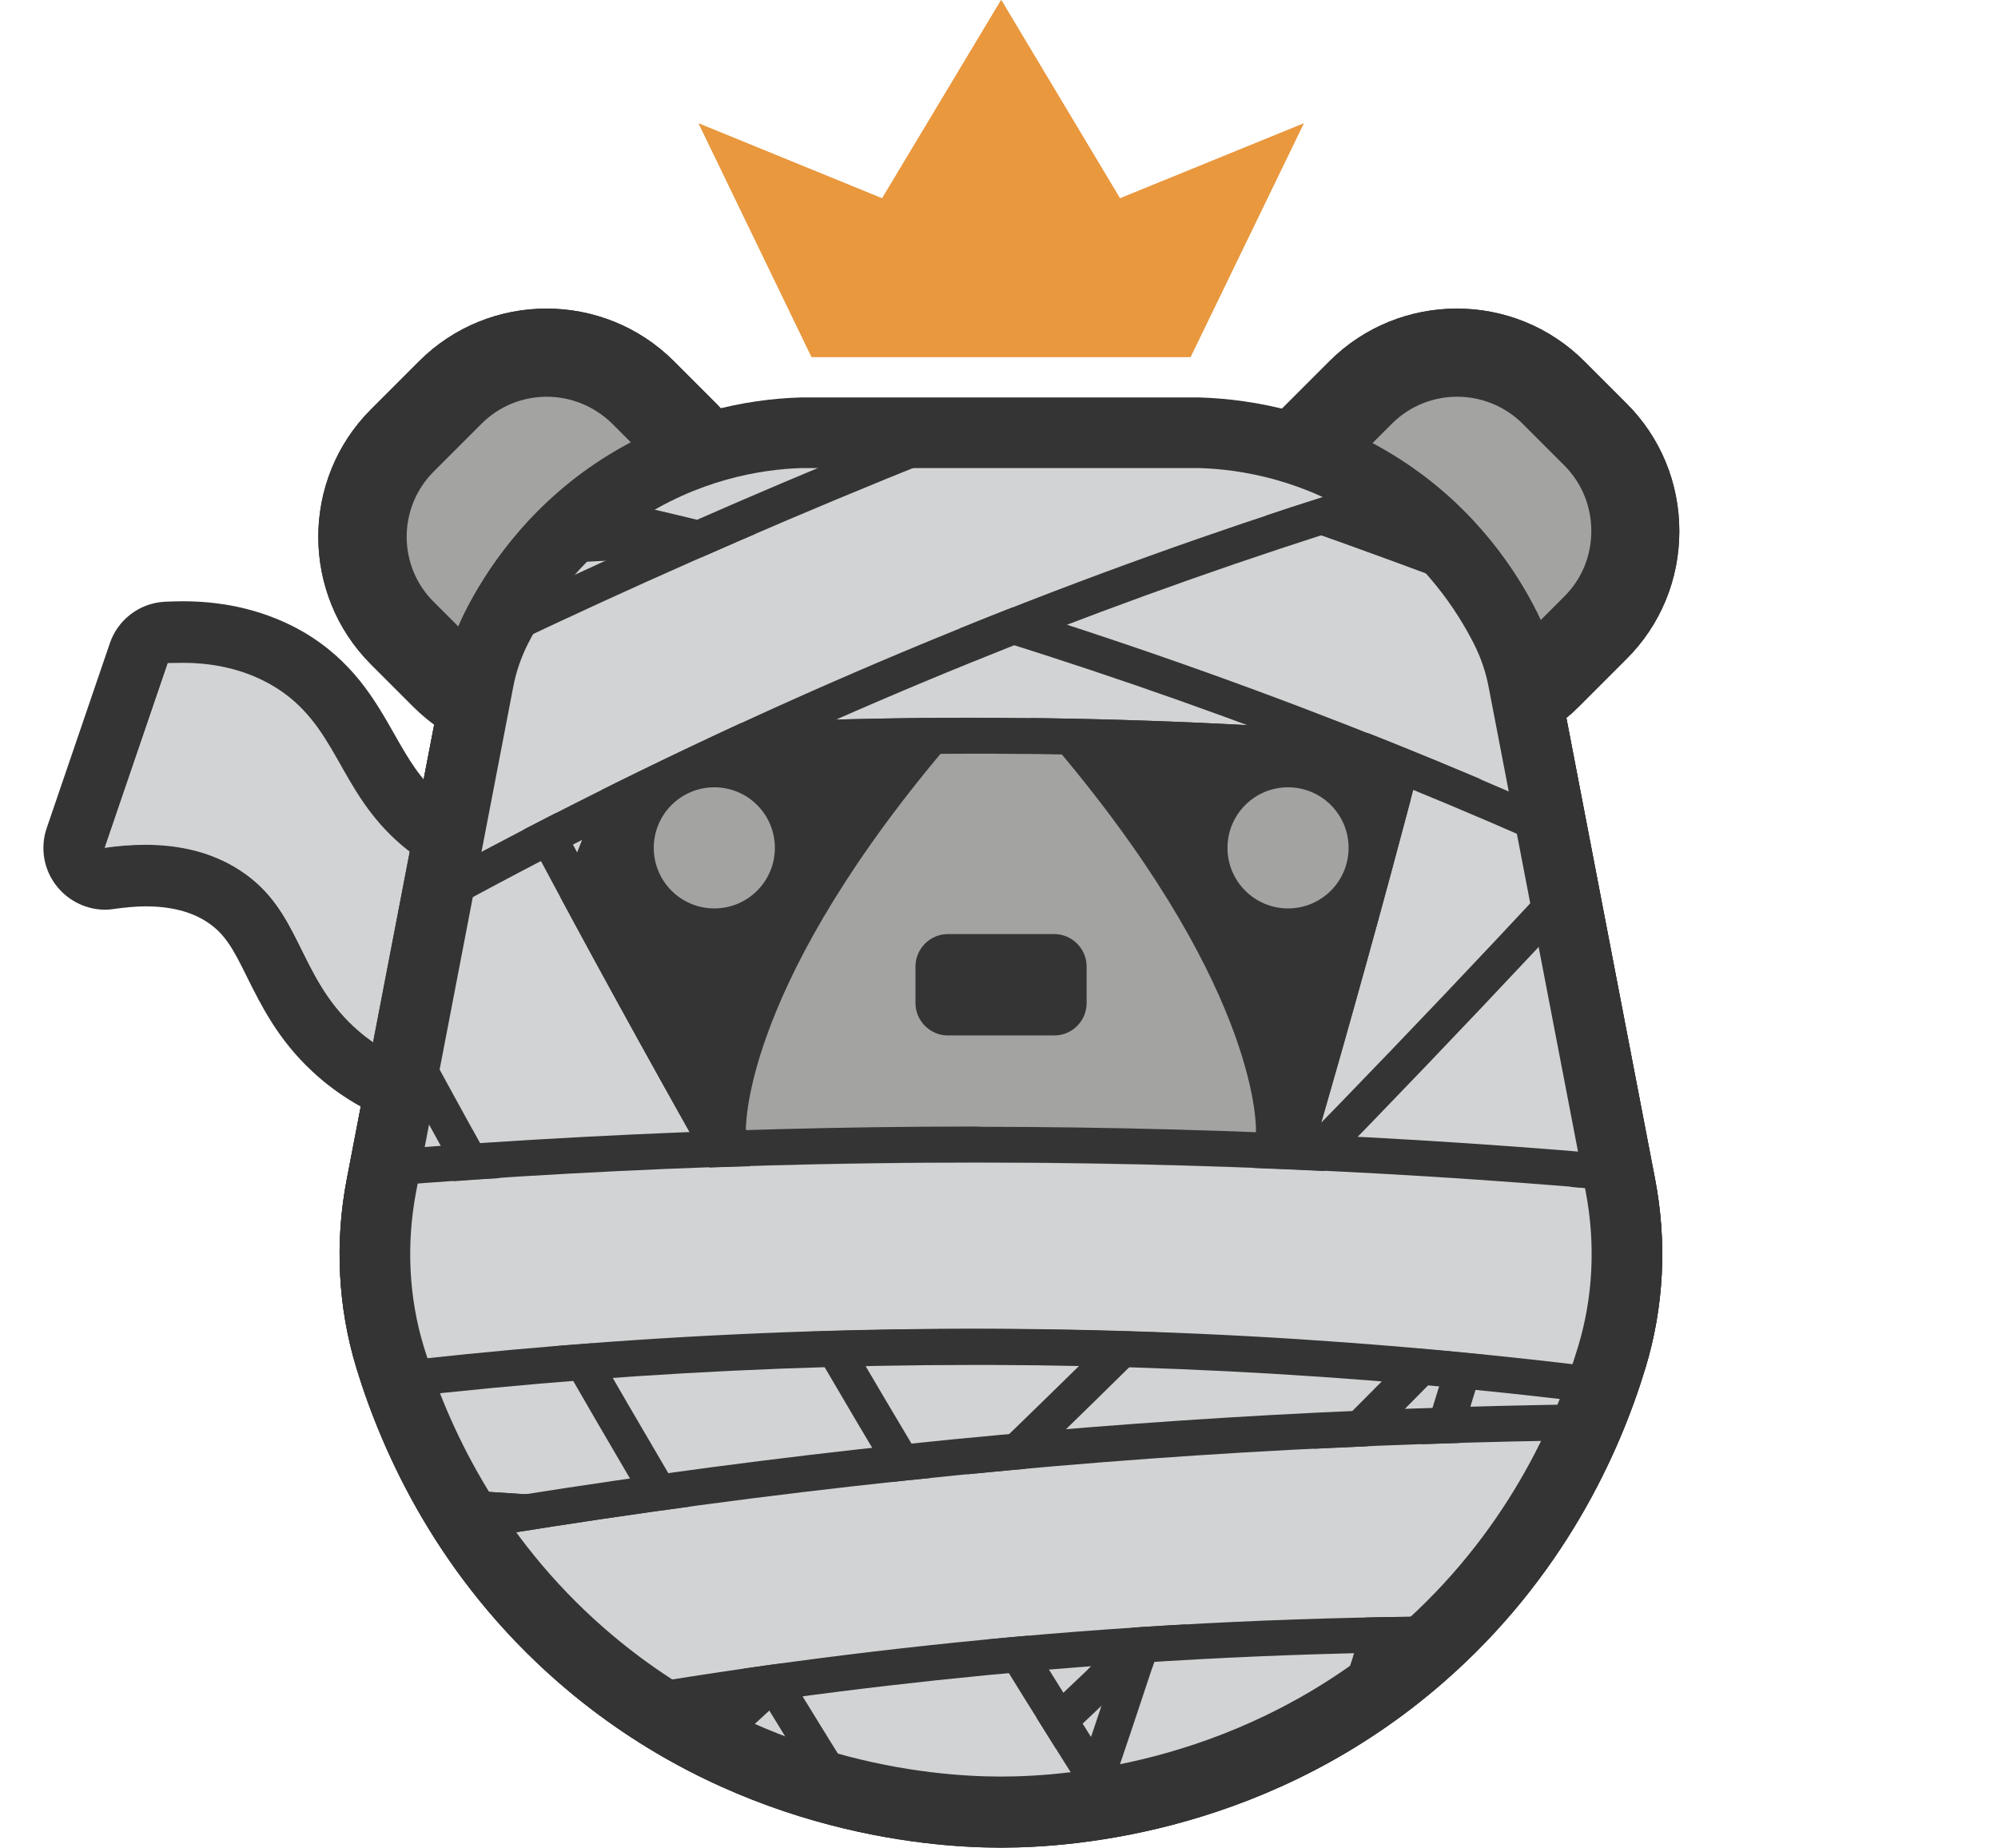 <?xml version="1.0" encoding="utf-8"?>
<!-- Generator: Adobe Illustrator 27.8.1, SVG Export Plug-In . SVG Version: 6.00 Build 0)  -->
<svg version="1.1" id="Layer_1" xmlns="http://www.w3.org/2000/svg" xmlns:xlink="http://www.w3.org/1999/xlink" x="0px" y="0px"
	 viewBox="0 0 778.7 720" style="enable-background:new 0 0 778.7 720;" xml:space="preserve">
<style type="text/css">
	.st0{display:none;}
	.st1{display:inline;fill:#FFFFFF;}
	.st2{fill:#E9983E;}
	.st3{fill:#A3A3A2;}
	.st4{fill:#343434;}
	.st5{clip-path:url(#SVGID_00000020360902029286498850000012966389085675663543_);fill:#A3A3A2;}
	.st6{fill-rule:evenodd;clip-rule:evenodd;fill:#A3A3A2;}
	.st7{fill:#D1D3D4;}
	.st8{clip-path:url(#SVGID_00000102525687676632134840000013304386524463705266_);}
	.st9{clip-path:url(#SVGID_00000102525687676632134840000013304386524463705266_);fill:none;}
	.st10{clip-path:url(#SVGID_00000104672067262890133450000002163321233938583188_);fill:#A3A3A2;}
	.st11{clip-path:url(#SVGID_00000038397940214951656280000012873194067990521762_);}
	.st12{clip-path:url(#SVGID_00000038397940214951656280000012873194067990521762_);fill:none;}
	.st13{clip-path:url(#SVGID_00000044139486155392194380000006386375411739229846_);}
	.st14{clip-path:url(#SVGID_00000044139486155392194380000006386375411739229846_);fill:none;}
	.st15{clip-path:url(#SVGID_00000045599975411625039170000013719810637953610157_);}
	.st16{clip-path:url(#SVGID_00000045599975411625039170000013719810637953610157_);fill:none;}
</style>
<g>
	<g>
		<path class="st3" d="M267.1,244.5l-18.7,18.7c-20.6,20.6-54.4,20.6-75.1,0l-16.5-16.5c-20.6-20.6-20.6-54.4,0-75.1l18.7-18.7
			c20.6-20.6,54.4-20.6,75.1,0l16.5,16.5C287.7,190,287.7,223.8,267.1,244.5z"/>
		<path class="st4" d="M210.8,295.9c-18.8,0-36.5-7.3-49.7-20.5l-16.5-16.5c-27.4-27.4-27.4-72,0-99.4l18.7-18.7
			c27.4-27.4,72-27.4,99.4,0l16.5,16.5c27.4,27.4,27.4,72,0,99.4v0l-18.7,18.7C247.3,288.6,229.6,295.9,210.8,295.9z M213.1,154.6
			c-9.2,0-18.4,3.5-25.4,10.5l-18.7,18.7c-14,14-14,36.8,0,50.7l16.5,16.5c6.7,6.7,15.7,10.4,25.4,10.4c9.6,0,18.6-3.7,25.4-10.4
			l18.7-18.7c14-14,14-36.8,0-50.8l-16.5-16.5C231.4,158.1,222.2,154.6,213.1,154.6z"/>
	</g>
	<g>
		<path class="st3" d="M621.9,244.5l-18.7,18.7c-20.6,20.6-54.4,20.6-75.1,0l-16.5-16.5c-20.6-20.6-20.6-54.4,0-75.1l18.7-18.7
			c20.6-20.6,54.4-20.6,75.1,0l16.5,16.5C642.6,190,642.6,223.8,621.9,244.5z"/>
		<path class="st4" d="M565.6,295.9c-18.8,0-36.5-7.3-49.7-20.5l-16.5-16.5c-27.4-27.4-27.4-72,0-99.4l18.7-18.7
			c27.4-27.4,72-27.4,99.4,0l16.5,16.5c13.2,13.2,20.5,30.9,20.5,49.7s-7.3,36.5-20.5,49.7v0l-18.7,18.7
			C602.1,288.6,584.5,295.9,565.6,295.9z M567.9,154.6c-9.2,0-18.4,3.5-25.4,10.5l-18.7,18.7c-14,14-14,36.8,0,50.7l16.5,16.5
			c6.7,6.7,15.8,10.4,25.4,10.4s18.6-3.7,25.4-10.4l18.7-18.7c6.7-6.7,10.4-15.7,10.4-25.4c0-9.6-3.7-18.6-10.4-25.4L593.3,165
			C586.3,158.1,577.1,154.6,567.9,154.6z"/>
	</g>
	<g>
		<path class="st4" d="M631.6,461.9l-37.8-196.5c-1.3-7-3.6-13.8-6.8-20.1c-7.3-14.5-21.2-36-46.3-52.9
			c-30.2-20.4-60.2-23.1-72.7-23.5h-77.8h-77.8c-12.5,0.4-42.5,3.1-72.7,23.5c-25.1,16.9-39,38.4-46.3,52.9
			c-3.2,6.4-5.5,13.1-6.8,20.1l-37.8,196.5c-4.3,22.4-3.3,45.4,3.3,67.2c9.9,32.6,30.6,77.7,74.4,115.9
			c67.8,59.2,144.6,61.3,163.7,61.2c19.1,0,95.9-2.1,163.7-61.2c43.7-38.2,64.5-83.3,74.4-115.9
			C634.8,507.3,635.9,484.2,631.6,461.9z"/>
		<path class="st4" d="M390.4,720c-0.2,0-0.4,0-0.6,0c-29.8,0-105.7-6.4-172.4-64.6c-46.5-40.6-68.3-88.9-78.5-122.3
			c-7.2-23.6-8.5-49.1-3.7-73.8L173,262.8c1.6-8.3,4.3-16.2,8-23.7c8.2-16.4,23.8-39.9,50.9-58.2c29.9-20.1,59.9-25.2,79.9-25.8
			l156.1,0c20.4,0.7,50.5,5.7,80.4,25.8c27.2,18.3,42.7,41.7,50.9,58.2c3.7,7.5,6.4,15.4,8,23.7l37.8,196.5
			c4.8,24.7,3.5,50.2-3.7,73.8c-10.1,33.4-32,81.7-78.5,122.3C496.2,713.6,420.3,720,390.4,720z M390.1,692.5c0.1,0,0.2,0,0.3,0
			c26.7,0,94.7-5.7,154.4-57.8c41.6-36.3,61.2-79.6,70.2-109.6c5.9-19.3,6.9-40.3,3-60.6L580.3,268c-1.1-5.8-3-11.4-5.6-16.6
			c-6.8-13.5-19.5-32.7-41.7-47.7c-24.4-16.5-49.1-20.6-65.4-21.1l-155.2,0c-15.9,0.5-40.5,4.6-65,21.1
			c-22.2,15-34.9,34.2-41.7,47.7c-2.6,5.2-4.5,10.8-5.6,16.6l-37.8,196.5c-3.9,20.3-2.9,41.3,3,60.6c9.1,29.9,28.7,73.3,70.3,109.6
			c59.7,52.1,127.6,57.8,154.3,57.8C390,692.5,390.1,692.5,390.1,692.5z"/>
	</g>
	<g>
		<g>
			<circle class="st3" cx="278.4" cy="330.4" r="23.6"/>
		</g>
		<g>
			<circle class="st3" cx="502" cy="330.4" r="23.6"/>
		</g>
	</g>
	<g>
		<path class="st3" d="M304.3,440.3c0-56.8,85.9-153,85.9-153s85.9,96.3,85.9,153s-38.5,79.4-85.9,79.4S304.3,497.1,304.3,440.3z"/>
		<path class="st3" d="M390.2,533.2c-62.3,0-99.5-34.7-99.5-92.9c0-6.3,2.5-64.8,89.3-162.1l10.1-11.4l10.1,11.4
			c86.8,97.3,89.3,155.7,89.3,162.1C489.6,498.5,452.4,533.2,390.2,533.2z M390.2,308.1c-26.8,32.4-72.3,95.2-72.3,132.2
			c0,54.4,39.3,65.8,72.3,65.8s72.3-11.4,72.3-65.8C462.5,403.3,416.9,340.5,390.2,308.1z"/>
	</g>
	<g>
		<path class="st4" d="M410.9,403.5h-41.5c-6.9,0-12.6-5.7-12.6-12.6v-14.3c0-6.9,5.7-12.6,12.6-12.6h41.5c6.9,0,12.6,5.7,12.6,12.6
			v14.3C423.5,397.8,417.9,403.5,410.9,403.5z"/>
	</g>
	<g>
		<polygon class="st2" points="436.5,77.3 390.2,0 343.8,77.3 272.3,48.1 316.3,139.1 390.2,139.1 464,139.1 508.1,48.1 		"/>
	</g>
</g>
<g>
	<g>
		<path class="st7" d="M207.2,422.7c-37-0.3-57.3-11.6-69.2-22.6c-22.1-20.6-20.5-45.4-44.3-60.9c-17.3-11.3-37.8-11-52.8-8.8
			c8.2-24,16.4-48,24.6-72c10.4-0.6,26,0,40.6,8.6c25.6,15,25.3,40.9,50.5,62.3c9.4,7.9,24.8,17.5,50.5,21.3
			C207.2,374.7,207.2,398.7,207.2,422.7z"/>
		<path class="st4" d="M71.2,258.3c10,0,22.7,1.7,34.9,8.8c25.6,15,25.3,40.9,50.5,62.3c9.4,7.9,24.8,17.5,50.5,21.3c0,24,0,48,0,72
			c-37-0.3-57.3-11.6-69.2-22.6c-22.1-20.6-20.5-45.4-44.3-60.9c-11.8-7.7-25-10-37-10c-5.6,0-11,0.5-15.8,1.2
			c8.2-24,16.4-48,24.6-72C67.3,258.4,69.2,258.3,71.2,258.3 M71.2,234.3C71.2,234.3,71.2,234.3,71.2,234.3c-2.3,0-4.8,0.1-7.2,0.2
			c-9.7,0.6-18.1,7-21.2,16.2l-12.3,36l-12.3,36c-2.7,7.9-1.1,16.7,4.3,23.1c4.6,5.5,11.4,8.7,18.5,8.7c1.2,0,2.3-0.1,3.5-0.3
			c4.4-0.6,8.5-1,12.3-1c9.6,0,17.7,2,23.9,6.1c7,4.6,10.2,10.5,15.6,21.5c5.4,10.8,12,24.3,25.5,36.8c20.4,19,49.2,28.8,85.3,29
			c0.1,0,0.1,0,0.2,0c6.3,0,12.4-2.5,16.9-7c4.5-4.5,7.1-10.6,7.1-17v-72c0-11.9-8.7-22-20.5-23.7c-15.9-2.3-28.9-7.7-38.5-15.9
			c-8.6-7.3-13.2-15.4-18.6-24.9c-7.6-13.4-16.2-28.5-35.4-39.8C104.6,238.4,88.8,234.3,71.2,234.3L71.2,234.3z"/>
	</g>
	<g>
		<g>
			<path class="st3" d="M267.1,244.5l-18.7,18.7c-20.6,20.6-54.4,20.6-75.1,0l-16.5-16.5c-20.6-20.6-20.6-54.4,0-75.1l18.7-18.7
				c20.6-20.6,54.4-20.6,75.1,0l16.5,16.5C287.7,190,287.7,223.8,267.1,244.5z"/>
			<path class="st4" d="M210.8,295.9c-18.8,0-36.5-7.3-49.7-20.5l-16.5-16.5c-27.4-27.4-27.4-72,0-99.4l18.7-18.7
				c27.4-27.4,72-27.4,99.4,0l16.5,16.5c27.4,27.4,27.4,72,0,99.4v0l-18.7,18.7C247.3,288.6,229.6,295.9,210.8,295.9z M213.1,154.6
				c-9.2,0-18.4,3.5-25.4,10.5l-18.7,18.7c-14,14-14,36.8,0,50.7l16.5,16.5c6.7,6.7,15.7,10.4,25.4,10.4c9.6,0,18.6-3.7,25.4-10.4
				l18.7-18.7c14-14,14-36.8,0-50.8l-16.5-16.5C231.4,158.1,222.2,154.6,213.1,154.6z"/>
		</g>
		<g>
			<path class="st3" d="M621.9,244.5l-18.7,18.7c-20.6,20.6-54.4,20.6-75.1,0l-16.5-16.5c-20.6-20.6-20.6-54.4,0-75.1l18.7-18.7
				c20.6-20.6,54.4-20.6,75.1,0l16.5,16.5C642.6,190,642.6,223.8,621.9,244.5z"/>
			<path class="st4" d="M565.6,295.9c-18.8,0-36.5-7.3-49.7-20.5l-16.5-16.5c-27.4-27.4-27.4-72,0-99.4l18.7-18.7
				c27.4-27.4,72-27.4,99.4,0l16.5,16.5c13.2,13.2,20.5,30.9,20.5,49.7s-7.3,36.5-20.5,49.7v0l-18.7,18.7
				C602.1,288.6,584.5,295.9,565.6,295.9z M567.9,154.6c-9.2,0-18.4,3.5-25.4,10.5l-18.7,18.7c-14,14-14,36.8,0,50.7l16.5,16.5
				c6.7,6.7,15.8,10.4,25.4,10.4s18.6-3.7,25.4-10.4l18.7-18.7c6.7-6.7,10.4-15.7,10.4-25.4c0-9.6-3.7-18.6-10.4-25.4L593.3,165
				C586.3,158.1,577.1,154.6,567.9,154.6z"/>
		</g>
		<g>
			<path class="st4" d="M631.6,461.9l-37.8-196.5c-1.3-7-3.6-13.8-6.8-20.1c-7.3-14.5-21.2-36-46.3-52.9
				c-30.2-20.4-60.2-23.1-72.7-23.5h-77.8h-77.8c-12.5,0.4-42.5,3.1-72.7,23.5c-25.1,16.9-39,38.4-46.3,52.9
				c-3.2,6.4-5.5,13.1-6.8,20.1l-37.8,196.5c-4.3,22.4-3.3,45.4,3.3,67.2c9.9,32.6,30.6,77.7,74.4,115.9
				c67.8,59.2,144.6,61.3,163.7,61.2c19.1,0,95.9-2.1,163.7-61.2c43.7-38.2,64.5-83.3,74.4-115.9
				C634.8,507.3,635.9,484.2,631.6,461.9z"/>
			<path class="st4" d="M390.4,720c-0.2,0-0.4,0-0.6,0c-29.8,0-105.7-6.4-172.4-64.6c-46.5-40.6-68.3-88.9-78.5-122.3
				c-7.2-23.6-8.5-49.1-3.7-73.8L173,262.8c1.6-8.3,4.3-16.2,8-23.7c8.2-16.4,23.8-39.9,50.9-58.2c29.9-20.1,59.9-25.2,79.9-25.8
				l156.1,0c20.4,0.7,50.5,5.7,80.4,25.8c27.2,18.3,42.7,41.7,50.9,58.2c3.7,7.5,6.4,15.4,8,23.7l37.8,196.5
				c4.8,24.7,3.5,50.2-3.7,73.8c-10.1,33.4-32,81.7-78.5,122.3C496.2,713.6,420.3,720,390.4,720z M390.1,692.5c0.1,0,0.2,0,0.3,0
				c26.7,0,94.7-5.7,154.4-57.8c41.6-36.3,61.2-79.6,70.2-109.6c5.9-19.3,6.9-40.3,3-60.6L580.3,268c-1.1-5.8-3-11.4-5.6-16.6
				c-6.8-13.5-19.5-32.7-41.7-47.7c-24.4-16.5-49.1-20.6-65.4-21.1l-155.2,0c-15.9,0.5-40.5,4.6-65,21.1
				c-22.2,15-34.9,34.2-41.7,47.7c-2.6,5.2-4.5,10.8-5.6,16.6l-37.8,196.5c-3.9,20.3-2.9,41.3,3,60.6c9.1,29.9,28.7,73.3,70.3,109.6
				c59.7,52.1,127.6,57.8,154.3,57.8C390,692.5,390.1,692.5,390.1,692.5z"/>
		</g>
		<g>
			<g>
				<circle class="st3" cx="278.4" cy="330.4" r="23.6"/>
			</g>
			<g>
				<circle class="st3" cx="502" cy="330.4" r="23.6"/>
			</g>
		</g>
		<g>
			<path class="st3" d="M304.3,440.3c0-56.8,85.9-153,85.9-153s85.9,96.3,85.9,153s-38.5,79.4-85.9,79.4S304.3,497.1,304.3,440.3z"
				/>
			<path class="st3" d="M390.2,533.2c-62.3,0-99.5-34.7-99.5-92.9c0-6.3,2.5-64.8,89.3-162.1l10.1-11.4l10.1,11.4
				c86.8,97.3,89.3,155.7,89.3,162.1C489.6,498.5,452.4,533.2,390.2,533.2z M390.2,308.1c-26.8,32.4-72.3,95.2-72.3,132.2
				c0,54.4,39.3,65.8,72.3,65.8s72.3-11.4,72.3-65.8C462.5,403.3,416.9,340.5,390.2,308.1z"/>
		</g>
		<g>
			<path class="st4" d="M410.9,403.5h-41.5c-6.9,0-12.6-5.7-12.6-12.6v-14.3c0-6.9,5.7-12.6,12.6-12.6h41.5
				c6.9,0,12.6,5.7,12.6,12.6v14.3C423.5,397.8,417.9,403.5,410.9,403.5z"/>
		</g>
		<g>
			<polygon class="st2" points="436.5,77.3 390.2,0 343.8,77.3 272.3,48.1 316.3,139.1 390.2,139.1 464,139.1 508.1,48.1 			"/>
		</g>
	</g>
	<g>
		<defs>
			<path id="SVGID_00000008109314786179253180000017446086795713877148_" d="M389.9,715c-29,0-103.6-6.2-169.2-63.4
				c-45.6-39.8-67-87.2-77-120c-6.9-22.8-8.2-47.5-3.6-71.4l37.8-196.5c1.5-7.8,4.1-15.4,7.6-22.4c8-15.9,23-38.6,49.3-56.3
				c28.9-19.5,58-24.3,77.3-25l156,0c19.4,0.6,48.7,5.5,77.6,25c26.3,17.7,41.3,40.4,49.3,56.3c3.5,7,6.1,14.6,7.6,22.4l37.8,196.5
				c4.6,23.9,3.4,48.6-3.6,71.4c-9.9,32.8-31.4,80.2-77,120C494.1,708.9,419.5,715,390.4,715H389.9z"/>
		</defs>
		<clipPath id="SVGID_00000130636235851055593560000009676841778626959770_">
			<use xlink:href="#SVGID_00000008109314786179253180000017446086795713877148_"  style="overflow:visible;"/>
		</clipPath>
		<g style="clip-path:url(#SVGID_00000130636235851055593560000009676841778626959770_);">
			<path class="st7" d="M80.8,499.9c84.9,13,184.2,22.7,295.3,23.1c116.5,0.4,220.3-9.5,308.3-23.1c0,24,0,48,0,72
				c-91.9,9.7-194.2,16-305.3,15.9c-108.4-0.1-208.3-6.4-298.3-15.9C80.8,547.9,80.8,523.9,80.8,499.9z"/>
			<path class="st4" d="M684.4,499.9c0,24,0,48,0,72c-90.9,9.6-192,15.9-301.8,15.9c-1.2,0-2.3,0-3.5,0
				c-108.4-0.1-208.3-6.4-298.3-15.9c0-24,0-48,0-72c84.9,13,184.2,22.7,295.3,23.1c2.2,0,4.3,0,6.5,0
				C496.4,522.9,598,513.1,684.4,499.9 M66.8,483.5v16.3v72v12.6l12.5,1.3c99.2,10.5,200,15.9,299.7,16l3.5,0
				c100.9,0,202.9-5.4,303.3-16l12.5-1.3v-12.6v-72v-16.3l-16.1,2.5c-98.9,15.2-199.7,22.9-299.7,22.9c-2.1,0-4.3,0-6.4,0
				c-97.8-0.3-196.5-8-293.2-22.9L66.8,483.5L66.8,483.5z"/>
		</g>
		<g style="clip-path:url(#SVGID_00000130636235851055593560000009676841778626959770_);">
			<path class="st7" d="M80.8,627.9c84.9,13,184.2,22.7,295.3,23.1c116.5,0.4,220.3-9.5,308.3-23.1c0,24,0,48,0,72
				c-91.9,9.7-194.2,16-305.3,15.9c-108.4-0.1-208.3-6.4-298.3-15.9C80.8,675.9,80.8,651.9,80.8,627.9z"/>
			<path class="st4" d="M684.4,627.9c0,24,0,48,0,72c-90.9,9.6-192,15.9-301.8,15.9c-1.2,0-2.3,0-3.5,0
				c-108.4-0.1-208.3-6.4-298.3-15.9c0-24,0-48,0-72c84.9,13,184.2,22.7,295.3,23.1c2.2,0,4.3,0,6.5,0
				C496.4,651,598,641.2,684.4,627.9 M66.8,611.6v16.3v72v12.6l12.5,1.3c99.2,10.5,200,15.9,299.7,16l3.5,0
				c100.9,0,202.9-5.4,303.3-16l12.5-1.3v-12.6v-72v-16.3l-16.1,2.5C583.4,629.2,482.6,637,382.6,637c-2.1,0-4.3,0-6.4,0
				c-97.8-0.3-196.5-8-293.2-22.9L66.8,611.6L66.8,611.6z"/>
		</g>
		<g style="clip-path:url(#SVGID_00000130636235851055593560000009676841778626959770_);">
			<path class="st7" d="M-38.7,903.3C-1.7,763.5,43.7,614,99.8,457.1C167,269.4,239.5,99.2,312.1-53c22.5,8.3,45.1,16.5,67.6,24.8
				c-70.5,150-140.8,316.4-206.6,498.6c-58,160.7-105.3,314-144.1,457.6C6.4,919.8-16.1,911.5-38.7,903.3z"/>
			<path class="st4" d="M312.1-53c22.5,8.3,45.1,16.5,67.6,24.8c-70.5,150-140.8,316.4-206.6,498.6c-58,160.7-105.3,314-144.1,457.6
				c-22.5-8.3-45.1-16.5-67.6-24.8C-1.7,763.5,43.7,614,99.8,457.1C167,269.4,239.5,99.2,312.1-53 M304.9-70.5L299.4-59
				C220.2,107.1,148.6,279.2,86.6,452.4C34.2,598.8-12.5,749.3-52.2,899.7l-3.3,12.3l12,4.4l33.8,12.4l33.8,12.4l14.3,5.3l4-14.8
				c41.5-153.5,89.8-307.1,143.8-456.5c60.7-168.2,130-335.6,206.1-497.4l6.5-13.8l-14.3-5.3l-40.6-14.9l-27-9.9L304.9-70.5
				L304.9-70.5z"/>
		</g>
		<g style="clip-path:url(#SVGID_00000130636235851055593560000009676841778626959770_);">
			<path class="st7" d="M403.1-123.2c72.8,125,146.4,262.8,217.6,413.4C705.9,470.4,775,642.1,831.3,801
				c-21.8,10.1-43.6,20.2-65.3,30.3c-56.2-155.9-124.2-323.3-206.5-498.7C486.8,177.9,411.8,36,337.7-92.9
				C359.5-103,381.3-113.1,403.1-123.2z"/>
			<path class="st4" d="M403.1-123.2c72.8,125,146.4,262.8,217.6,413.4C705.9,470.4,775,642.1,831.3,801
				c-21.8,10.1-43.6,20.2-65.3,30.3c-56.2-155.9-124.2-323.3-206.5-498.7C486.8,177.9,411.8,36,337.7-92.9
				C359.5-103,381.3-113.1,403.1-123.2 M408.7-141.3l-11.6,5.4l-43,19.9l-22.3,10.3L318-99.2l7.6,13.3
				c79.2,137.8,153.6,280.6,221.2,424.5c76,161.9,145.3,329.2,206,497.5l5.2,14.4l13.9-6.4l20.6-9.5l44.7-20.7l11.6-5.4l-4.3-12
				C783,622.8,711.9,450.6,633.3,284.2c-66.5-140.6-139.9-280-218.1-414.5L408.7-141.3L408.7-141.3z"/>
		</g>
		<g style="clip-path:url(#SVGID_00000130636235851055593560000009676841778626959770_);">
			<path class="st7" d="M717.5-108.4C692.2,34,659.3,186.7,616.2,347.7c-51.5,192.6-109.8,368.2-169.6,525.8
				c-23.1-6.4-46.3-12.8-69.4-19.2C435.1,699,491.5,527.4,542.1,340.4c44.6-164.9,79.2-321.6,106-467.9
				C671.3-121.1,694.4-114.8,717.5-108.4z"/>
			<path class="st4" d="M648.1-127.5c23.1,6.4,46.3,12.8,69.4,19.2C692.2,34,659.3,186.7,616.2,347.7
				c-51.5,192.6-109.8,368.2-169.6,525.8c-23.1-6.4-46.3-12.8-69.4-19.2C435.1,699,491.5,527.4,542.1,340.4
				C586.7,175.5,621.3,18.8,648.1-127.5 M637.1-145.1l-2.8,15c-28.7,156.3-64.3,313.4-105.8,466.8
				c-46.7,172.6-102,345.1-164.5,512.7l-5.3,14.3l14.7,4.1l27.8,7.7l41.6,11.5l12.3,3.4l4.5-11.9C525,706.4,582.2,529,629.7,351.3
				c40.2-150.2,74.4-304.1,101.6-457.2l2.2-12.6l-12.3-3.4l-34.7-9.6l-34.7-9.6L637.1-145.1L637.1-145.1z"/>
		</g>
		<g style="clip-path:url(#SVGID_00000130636235851055593560000009676841778626959770_);">
			<path class="st7" d="M863.9,179.3C771.6,290.7,667.6,407.2,550.7,526C410.9,668,273.5,792,143.7,899.6
				c-17-17-33.9-33.9-50.9-50.9c127-106.5,260.8-227.9,397.1-365.6C610,361.6,717.4,242.4,813,128.4
				C830,145.4,846.9,162.4,863.9,179.3z"/>
			<path class="st4" d="M813,128.4c17,17,33.9,33.9,50.9,50.9C771.6,290.7,667.6,407.2,550.7,526C410.9,668,273.5,792,143.7,899.6
				c-17-17-33.9-33.9-50.9-50.9c127-106.5,260.8-227.9,397.1-365.6C610,361.6,717.4,242.4,813,128.4 M812.1,107.7l-9.8,11.7
				C700.2,241.2,591.7,360.3,479.9,473.2C354.1,600.3,220.8,723,83.8,837.9l-11.7,9.8l10.8,10.8l20.4,20.4l30.5,30.5l9,9l9.8-8.1
				c141.7-117.4,279-243.5,408.1-374.6C669.8,425,775.4,308,874.7,188.3l8.1-9.8l-9-9l-50.9-50.9L812.1,107.7L812.1,107.7z"/>
		</g>
		<g style="clip-path:url(#SVGID_00000130636235851055593560000009676841778626959770_);">
			<path class="st7" d="M496.5,940.8c-83.1-118.4-168.1-249.5-251.8-393.5C144.6,374.9,61.3,209.7-8.3,56.1
				c20.8-11.9,41.7-23.8,62.5-35.7C123.5,171,205.3,332.1,302.2,499.8c85.4,148,172.1,283,256.9,405.3
				C538.2,917,517.4,928.9,496.5,940.8z"/>
			<path class="st4" d="M54.3,20.4C123.5,171,205.3,332.1,302.2,499.8c85.4,148,172.1,283,256.9,405.3
				c-20.8,11.9-41.7,23.8-62.5,35.7c-83.1-118.4-168.1-249.5-251.8-393.5C144.6,374.9,61.3,209.7-8.3,56.1
				C12.6,44.2,33.4,32.3,54.3,20.4 M60.6,0.7L47.3,8.2l-62.5,35.7l-11.1,6.3l5.3,11.6c75.9,167.7,161.3,333.3,253.7,492.4
				c78.1,134.5,163.1,267.2,252.4,394.6l7.3,10.4l11.1-6.3l24.6-14.1l37.9-21.6l13.3-7.6l-8.7-12.6
				C480,766.5,393.8,630.5,314.3,492.8C224.9,338,141.7,177.1,67,14.6L60.6,0.7L60.6,0.7z"/>
		</g>
		<g style="clip-path:url(#SVGID_00000130636235851055593560000009676841778626959770_);">
			<path class="st7" d="M679.3,632.7c-85.7-4.6-185.6-4.3-296.1,6.3c-115.9,11.2-218.3,31.3-304.5,53.5c-2.4-23.9-4.8-47.8-7.1-71.6
				c90.5-18.8,191.6-35.2,302.2-46.1c107.8-10.6,207.9-14.3,298.4-13.7C674.5,584.9,676.9,608.8,679.3,632.7z"/>
			<path class="st4" d="M654.5,561c5.9,0,11.8,0,17.7,0.1c2.4,23.9,4.8,47.8,7.1,71.6c-33.2-1.8-68.6-2.8-105.9-2.8
				c-58.9,0-122.5,2.6-190.2,9.1c-115.9,11.2-218.3,31.3-304.5,53.5c-2.4-23.9-4.8-47.8-7.1-71.6c90.5-18.8,191.6-35.2,302.2-46.1
				C474.6,564.8,568.7,561,654.5,561 M654.5,547c-93.8,0-188.7,4.7-282.1,13.8c-101.6,10-203.7,25.6-303.7,46.3l-12.3,2.6l1.2,12.5
				l3.6,35.8l3.6,35.8l1.6,16.2l15.8-4.1c98.9-25.5,200.7-43.3,302.3-53.1c62.5-6,126.1-9.1,188.9-9.1c34.9,0,70.3,0.9,105.1,2.8
				l16.3,0.9l-1.6-16.2l-7.1-71.6l-1.2-12.5l-12.6-0.1C666.4,547,660.4,547,654.5,547L654.5,547z"/>
		</g>
		<g style="clip-path:url(#SVGID_00000130636235851055593560000009676841778626959770_);">
			<path class="st7" d="M681.4,541c-84.9-13-184.2-22.7-295.3-23.1c-116.5-0.4-220.3,9.5-308.3,23.1c0-24,0-48,0-72
				c91.9-9.7,194.2-16,305.3-15.9c108.4,0.1,208.3,6.4,298.3,15.9C681.4,493,681.4,517,681.4,541z"/>
			<path class="st4" d="M379.6,453c1.2,0,2.3,0,3.5,0c108.4,0.1,208.3,6.4,298.3,15.9c0,24,0,48,0,72
				c-84.9-13-184.2-22.7-295.3-23.1c-2.2,0-4.3,0-6.5,0c-113.8,0-215.4,9.8-301.8,23.1c0-24,0-48,0-72
				C168.8,459.3,269.9,453,379.6,453 M379.6,439c-100.9,0-202.9,5.4-303.3,16l-12.5,1.3V469v72v16.3l16.1-2.5
				c98.9-15.2,199.7-22.9,299.7-22.9c2.1,0,4.3,0,6.4,0c97.8,0.3,196.5,8,293.2,22.9l16.1,2.5V541v-72v-12.6l-12.5-1.3
				c-99.2-10.5-200-15.9-299.7-16L379.6,439L379.6,439z"/>
		</g>
		<g style="clip-path:url(#SVGID_00000130636235851055593560000009676841778626959770_);">
			<path class="st7" d="M681.4,302.8c-84.9-13-184.2-22.7-295.3-23.1c-116.5-0.4-220.3,9.5-308.3,23.1c0-24,0-48,0-72
				c91.9-9.7,194.2-16,305.3-15.9c108.4,0.1,208.3,6.4,298.3,15.9C681.4,254.8,681.4,278.8,681.4,302.8z"/>
			<path class="st4" d="M379.6,214.9c1.2,0,2.3,0,3.5,0c108.4,0.1,208.3,6.4,298.3,15.9c0,24,0,48,0,72
				c-84.9-13-184.2-22.7-295.3-23.1c-2.2,0-4.3,0-6.5,0c-113.8,0-215.4,9.8-301.8,23.1c0-24,0-48,0-72
				C168.8,221.2,269.9,214.9,379.6,214.9 M379.6,200.9c-100.9,0-202.9,5.4-303.3,16l-12.5,1.3v12.6v72v16.3l16.1-2.5
				c98.9-15.2,199.7-22.9,299.7-22.9c2.1,0,4.3,0,6.4,0c97.8,0.3,196.5,8,293.2,22.9l16.1,2.5v-16.3v-72v-12.6l-12.5-1.3
				c-99.2-10.5-200-15.9-299.7-16L379.6,200.9L379.6,200.9z"/>
		</g>
		<g style="clip-path:url(#SVGID_00000130636235851055593560000009676841778626959770_);">
			<path class="st7" d="M686.6,354c-76.9-38.2-168.6-77.6-274.3-111.8c-110.8-35.8-212.8-57.9-300.7-71.8
				c7.3-22.9,14.6-45.7,21.9-68.6c90.5,18.7,189.9,43.8,295.7,77.7c103.2,33.1,196.5,69.4,279.3,105.9
				C701.2,308.3,693.9,331.2,686.6,354z"/>
			<path class="st4" d="M133.5,101.9c90.5,18.7,189.9,43.8,295.7,77.7c103.2,33.1,196.5,69.4,279.3,105.9
				c-7.3,22.9-14.6,45.7-21.9,68.6c-76.9-38.2-168.6-77.6-274.3-111.8c-110.8-35.8-212.8-57.9-300.7-71.8
				C118.9,147.6,126.2,124.8,133.5,101.9 M124,85.6l-3.8,12l-21.9,68.6l-5,15.5l16.1,2.5c100.9,15.9,201.4,39.9,298.6,71.3
				c93.1,30.1,184.7,67.4,272.4,111l14.6,7.3l5-15.5l21.9-68.6l3.8-12l-11.5-5.1c-91.3-40.2-185.7-75.9-280.7-106.4
				c-97.2-31.2-197.1-57.4-297.1-78.1L124,85.6L124,85.6z"/>
		</g>
		<g style="clip-path:url(#SVGID_00000130636235851055593560000009676841778626959770_);">
			<path class="st7" d="M654.6,154.8c-83.5,20.1-179.1,48.9-282,90.7c-107.9,43.8-200.2,92.4-276.5,138.3
				c-9.1-22.2-18.2-44.4-27.3-66.6c81.3-43.9,173.6-88.5,276.4-130.5c100.3-41,195.1-73.1,282-98.4
				C636.4,110.4,645.5,132.6,654.6,154.8z"/>
			<path class="st4" d="M627.3,88.2c9.1,22.2,18.2,44.4,27.3,66.6c-83.5,20.1-179.1,48.9-282,90.7
				c-107.9,43.8-200.2,92.4-276.5,138.3c-9.1-22.2-18.2-44.4-27.3-66.6c81.3-43.9,173.6-88.5,276.4-130.5
				C445.6,145.6,540.4,113.5,627.3,88.2 M635.5,71.2l-12.1,3.5c-95.7,27.9-191.1,61.2-283.4,98.9C245.5,212.2,152,256.3,62.2,304.8
				l-11.1,6l4.8,11.7l13.7,33.3L83.2,389l6.2,15.1l14-8.4c87.5-52.7,179.9-98.9,274.5-137.3c90.6-36.8,184.8-67.1,280-90l15.9-3.8
				l-6.2-15.1l-27.3-66.6L635.5,71.2L635.5,71.2z"/>
		</g>
		<path style="clip-path:url(#SVGID_00000130636235851055593560000009676841778626959770_);fill:none;" d="M645.1,459.3l-37.8-196.5
			c-1.6-8.3-4.3-16.2-8-23.7c-8.2-16.4-23.8-39.9-50.9-58.2c-29.9-20.1-59.9-25.2-80.4-25.8l-156.1,0c-20,0.7-50.1,5.7-79.9,25.8
			c-27.2,18.3-42.7,41.7-50.9,58.2c-3.7,7.5-6.4,15.4-8,23.7l-37.8,196.5c-4.8,24.7-3.5,50.2,3.7,73.8c10.2,33.4,32,81.7,78.5,122.3
			C284.2,713.6,360,720,389.8,720c0.2,0,0.4,0,0.6,0c29.8,0,105.7-6.4,172.5-64.6c46.5-40.6,68.3-88.9,78.5-122.3
			C648.5,509.5,649.8,484,645.1,459.3z"/>
	</g>
	<path class="st4" d="M390.4,719.9c-0.2,0-0.4,0-0.6,0c-29.8,0-105.7-6.4-172.4-64.6c-46.5-40.6-68.3-88.9-78.5-122.3
		c-7.2-23.6-8.5-49.1-3.7-73.8L173,262.6c1.6-8.3,4.3-16.2,8-23.7c8.2-16.4,23.8-39.9,50.9-58.2c29.9-20.1,59.9-25.2,79.9-25.8
		l156.1,0c20.4,0.7,50.5,5.7,80.4,25.8c27.2,18.3,42.7,41.7,50.9,58.2c3.7,7.5,6.4,15.4,8,23.7l37.8,196.5
		c4.8,24.7,3.5,50.2-3.7,73.8c-10.1,33.4-32,81.7-78.5,122.3C496.2,713.5,420.3,719.9,390.4,719.9z M390.1,692.3c0.1,0,0.2,0,0.3,0
		c26.7,0,94.7-5.7,154.4-57.8c41.6-36.3,61.2-79.6,70.2-109.6c5.9-19.3,6.9-40.3,3-60.6l-37.8-196.5c-1.1-5.8-3-11.4-5.6-16.6
		c-6.8-13.5-19.5-32.7-41.7-47.7c-24.4-16.5-49.1-20.6-65.4-21.1l-155.2,0c-15.9,0.5-40.5,4.6-65,21.1c-22.2,15-34.9,34.2-41.7,47.7
		c-2.6,5.2-4.5,10.8-5.6,16.6l-37.8,196.5c-3.9,20.3-2.9,41.3,3,60.6c9.1,29.9,28.7,73.3,70.3,109.6
		c59.7,52.1,127.6,57.8,154.3,57.8C390,692.3,390.1,692.3,390.1,692.3z"/>
</g>
</svg>
